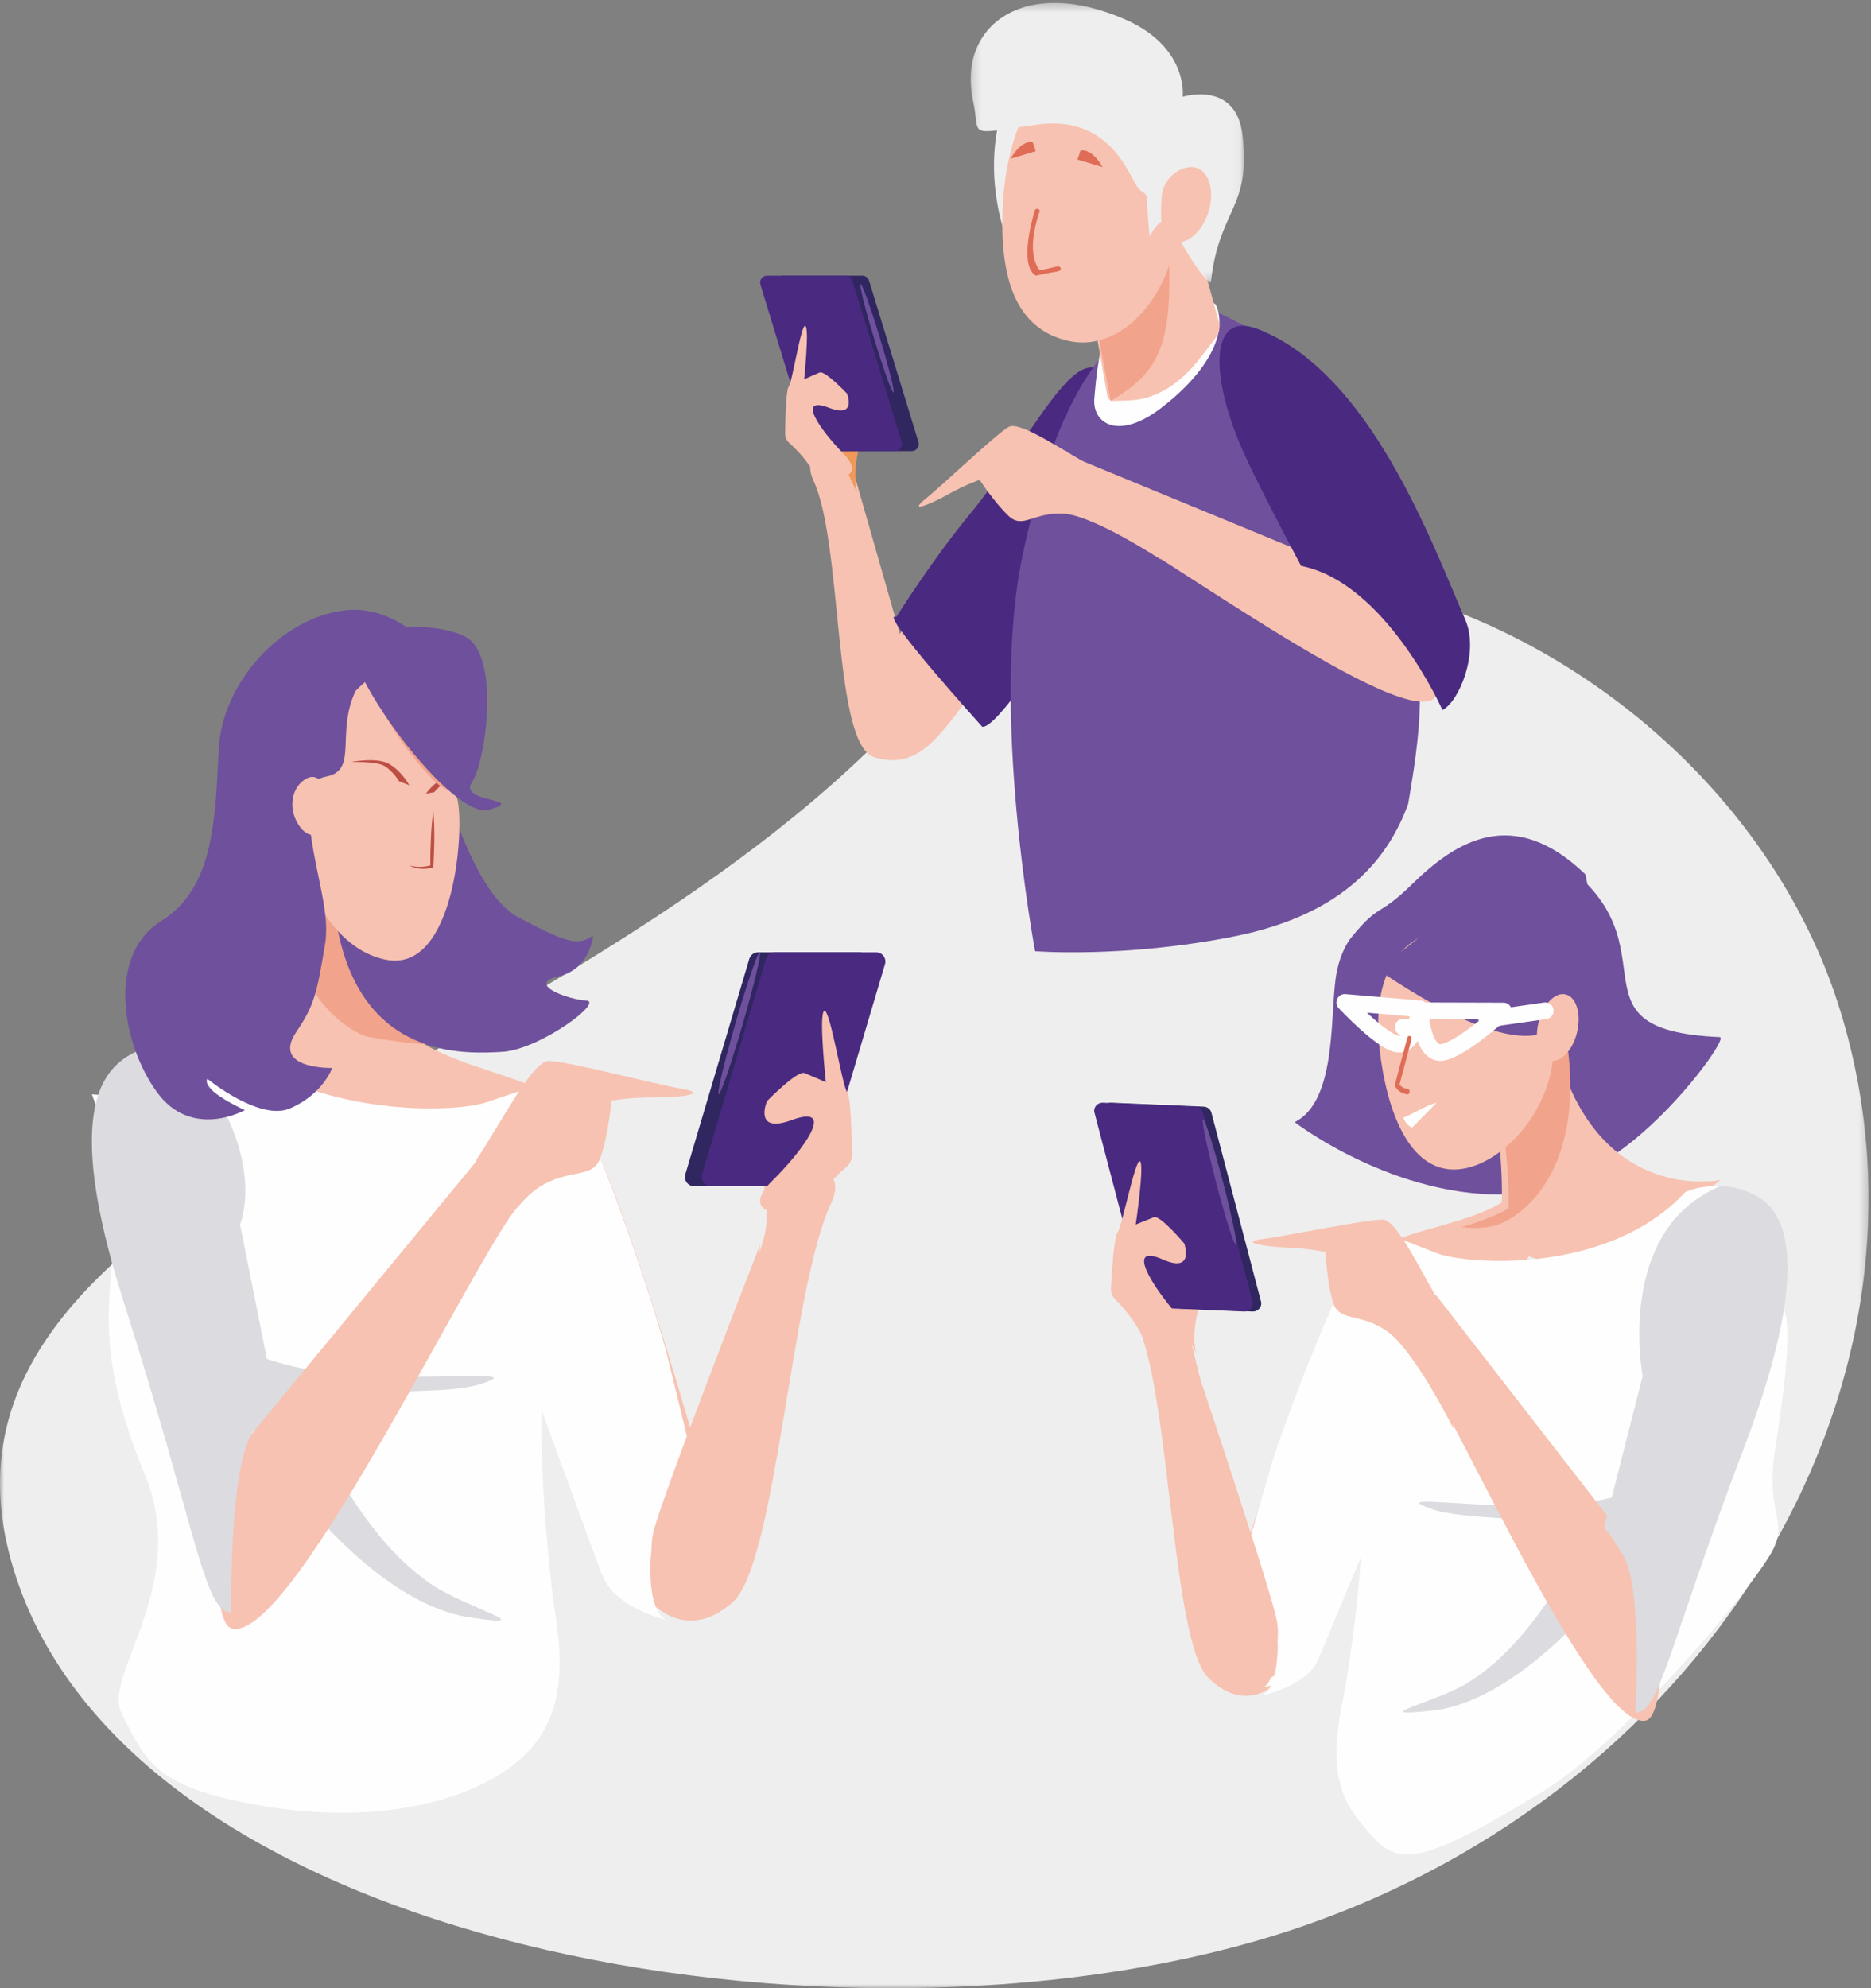 <?xml version="1.0" encoding="UTF-8"?>
<svg width="224px" height="238px" viewBox="0 0 224 238" version="1.1" xmlns="http://www.w3.org/2000/svg" xmlns:xlink="http://www.w3.org/1999/xlink">
    <rect x="0" y="0" width="224" height="238" fill="#808080" stroke="none"/>
    <title>686D6B7A-6E73-46A8-B6F5-5E70FE20ABAC</title>
    <defs>
        <polygon id="path-1" points="0 0.28 223.706 0.28 223.706 170 0 170"></polygon>
        <polygon id="path-3" points="0.21 0.353 32.936 0.353 32.936 33.75 0.21 33.75"></polygon>
    </defs>
    <g id="RadarCovid" stroke="none" stroke-width="1" fill="none" fill-rule="evenodd">
        <g id="RadarCovid_Desktop-2" transform="translate(-239, -2574)">
            <g id="Group-5" transform="translate(165, 1683)">
                <g id="Group-161" transform="translate(74, 891)">
                    <g id="Group-3" transform="translate(0, 68)">
                        <mask id="mask-2" fill="white">
                            <use xlink:href="#path-1"></use>
                        </mask>
                        <g id="Clip-2"></g>
                        <path d="M220.373,53.159 C234.224,98.562 203.642,148.117 152.068,163.843 C100.493,179.569 15.477,165.263 1.626,119.86 C-12.225,74.458 65.762,62.328 107.716,18.084 C143.569,-19.727 206.522,7.757 220.373,53.159" id="Fill-1" fill="#EEEEEE" mask="url(#mask-2)"></path>
                    </g>
                    <path d="M35.548,98 C29.719,123.897 20,120.771 20,120.771 C20,120.771 33.908,132.63 42.779,132.994 C46.147,133.132 50.506,130.881 50.24,126.655 C49.973,122.43 51.306,112.13 52.904,108.432 C54.503,104.734 35.548,98 35.548,98" id="Fill-4" fill="#F7C2B1"></path>
                    <path d="M46.452,121 C51.536,128.71 64.85,127.746 69.449,134.011 C74.048,140.276 83.731,174.731 83.731,174.731 L93.898,139.794 C93.898,139.794 102.143,138.415 99.465,144.131 C94.703,154.296 92.928,187.093 87.763,191.752 C82.02,196.932 76.305,192.716 73.08,183.646 C69.96,174.873 62.187,155.937 56.619,148.709 C51.052,141.481 45,129.915 45,129.915 L46.452,121 Z" id="Fill-6" fill="#F7C2B1"></path>
                    <path d="M24.158,122.002 C34.245,133.881 53.939,133.396 58.262,131.941 L62.586,130.487 C62.586,130.487 65.948,129.275 68.83,132.669 C71.712,136.063 78.677,157.398 79.878,162.247 C81.079,167.095 83,175.096 83,175.096 C83,175.096 77.847,181.339 77.847,187.643 C77.847,193.946 80.036,194 80.036,194 C80.036,194 73.633,192.552 72.192,188.673 C70.751,184.794 57.782,149.64 57.782,149.64 L21.997,150.367 C21.997,150.367 15.752,121.274 18.874,121.032 C21.997,120.789 24.158,122.002 24.158,122.002" id="Fill-8" fill="#FEFEFE"></path>
                    <path d="M77.946,192.989 C78.014,193.011 78.054,193.011 78.054,193.011 C78.054,193.011 78.014,193.004 77.946,192.989" id="Fill-10" fill="#087CC0"></path>
                    <path d="M79.391,175.399 C77.362,176.035 73.929,183.351 73.929,183.351 C73.929,183.351 66.126,166.015 63.785,142 L61,158.292 C64.845,168.813 70.88,185.321 71.825,187.89 C73.11,191.382 78.291,192.838 79.001,193 C78.807,192.933 78.378,192.669 78.022,191.621 C77.817,191.431 76.645,190.872 76.426,190.667 C74.553,188.918 75.334,184.782 76.582,180.17 C77.831,175.558 81.42,174.763 79.391,175.399" id="Fill-12" fill="#FEFEFE"></path>
                    <path d="M11,131 C18.381,150.96 7.641,153.113 17.354,176.54 C22.779,189.625 12.294,200.57 14.523,205.04 C17.53,211.071 18.741,213.906 30.85,216.082 C45.805,218.77 58.374,215.278 63.646,209.215 C68.917,203.153 66.521,194.589 66.04,190.001 C65.559,185.414 63.469,167.218 66.198,154.34 C68.328,144.285 59.542,134.228 59.542,134.228 L44.86,133.504 L11,131 Z" id="Fill-14" fill="#FEFEFE"></path>
                    <path d="M23.158,161.765 C21.857,157.01 28.689,163.241 39.913,164.389 C51.137,165.537 63.663,163.733 57.482,165.7 C51.3,167.668 34.382,164.717 37.473,170.947 C41.111,178.28 45.406,185.376 51.625,189.64 C55.692,192.428 65.453,195.051 56.018,193.575 C46.583,192.099 36.497,180.949 32.105,173.735 C27.713,166.52 23.448,162.825 23.158,161.765" id="Fill-16" fill="#DCDBDF"></path>
                    <path d="M91,149 C91,149 78.744,180.411 78.161,183.672 C77.577,186.932 78.744,189 79.078,189 C79.411,189 89.833,171.982 89.833,171.982 L91,149 Z" id="Fill-18" fill="#F7C2B1"></path>
                    <path d="M91.5,148 C92.4,144.471 91,140 91,140 L95,140.589 L91.5,148 Z" id="Fill-20" fill="#F7C2B1"></path>
                    <path d="M95.237,142 L83.102,142 C82.365,142 81.836,141.288 82.047,140.579 L89.707,114.789 C89.847,114.321 90.276,114 90.762,114 L102.898,114 C103.635,114 104.164,114.712 103.953,115.421 L96.292,141.211 C96.154,141.679 95.724,142 95.237,142" id="Fill-22" fill="#302660"></path>
                    <path d="M97.237,142 L85.102,142 C84.365,142 83.836,141.288 84.047,140.579 L91.708,114.789 C91.847,114.321 92.276,114 92.763,114 L104.898,114 C105.635,114 106.164,114.712 105.953,115.421 L98.293,141.211 C98.153,141.679 97.725,142 97.237,142" id="Fill-24" fill="#4A2981"></path>
                    <path d="M88.082,122.389 C86.721,127.083 85.805,130.938 86.036,130.999 C86.267,131.061 87.557,127.305 88.918,122.611 C90.279,117.917 91.195,114.062 90.964,114.001 C90.733,113.939 89.443,117.695 88.082,122.389" id="Fill-26" fill="#6F509C"></path>
                    <path d="M95.575,149 C95.954,144.85 99.829,140.96 101.304,139.719 C101.753,139.342 102.006,138.807 102,138.245 C101.979,136.177 101.88,131.294 101.418,130.723 C100.831,129.997 99.363,120.647 98.678,121.01 C97.993,121.373 98.873,129.543 98.873,129.543 C98.873,129.543 97.21,128.817 96.329,128.454 C95.448,128.091 91.826,131.812 91.826,131.812 C91.826,131.812 90.129,135.791 94.771,134.087 C100.284,132.062 96.149,137.709 92.474,141.33 C89.445,144.314 92.023,144.975 92.023,144.975 L94.469,144.884 L95.575,149 Z" id="Fill-28" fill="#F7C2B1"></path>
                    <path d="M27.833,194.969 C35.437,196.419 58.139,147.242 63.13,143.026 C66.574,140.116 58.681,137 58.681,137 L26.558,176.008 C26.558,176.008 24.673,194.365 27.833,194.969" id="Fill-30" fill="#F7C2B1"></path>
                    <path d="M57.031,138.842 C60.031,134.371 63.708,127.028 65.684,127 C67.661,126.972 78.444,129.79 81.707,130.358 C84.969,130.928 81.389,131.4 78.362,131.372 C75.334,131.344 73.205,131.761 73.205,131.761 C73.205,131.761 72.874,135.579 71.934,138.439 C70.994,141.298 68.312,139.702 64.496,142.145 C60.681,144.588 55,155 55,155 L57.031,138.842 Z" id="Fill-32" fill="#F7C2B1"></path>
                    <path d="M24.335,128.895 C31.816,139.293 28.741,146.591 28.741,146.591 L33,167.902 C33,167.902 32.954,167.175 30.191,171.551 C27.428,175.928 27.679,192.999 27.679,192.999 C24.457,193.137 23.58,183.366 14.794,155.794 C6.007,128.222 14.868,126.74 17.591,125.267 C20.314,123.794 24.335,128.895 24.335,128.895" id="Fill-34" fill="#DCDBDF"></path>
                    <path d="M57,113.148 C56.668,113.057 56.335,112.96 56,112.852 L57,113.148 Z" id="Fill-36" fill="#FEFEFE"></path>
                    <path d="M45.803,122.034 C45.857,119.475 46.212,113.881 44.313,114.132 C42.602,114.358 39.483,108.883 37.983,108 L36.715,109.347 C36.521,109.754 36.34,110.159 36.171,110.561 C34.832,119.072 41.731,123.288 43.643,123.996 C44.469,124.301 50.21,125.065 51,124.996 C49.82,124.589 46.797,122.668 45.803,122.034" id="Fill-38" fill="#F2A38B"></path>
                    <path d="M51.425,87 C51.425,87 55.299,106.149 61.982,109.761 C68.665,113.373 69.359,113.019 71,111.998 C71,111.998 70.753,115.506 67.531,116.684 C67.313,116.763 67.081,116.833 66.835,116.888 C62.951,117.779 67.984,119.663 70.179,119.77 C72.372,119.876 64.562,125.676 60.093,125.918 C55.622,126.158 43.547,126.841 40.446,111.361 C37.345,95.881 51.425,87 51.425,87" id="Fill-40" fill="#6F509C"></path>
                    <path d="M48.219,78 C48.219,78 51.452,79.404 53.184,83.194 C54.915,86.981 53.743,92.165 54.712,95.504 C55.68,98.842 54.526,116.485 46.26,114.899 C37.994,113.313 35.067,101.036 34.279,98.324 C33.494,95.612 34.263,85.168 37.894,81.687 C41.527,78.206 48.219,78 48.219,78" id="Fill-42" fill="#F7C2B1"></path>
                    <path d="M49,94 C49,94 48.167,92.403 46.657,91.486 C45.147,90.569 42,91.231 42,91.231 C42,91.231 45.128,91.09 46.112,91.74 C47.095,92.389 47.785,93.52 47.785,93.52 L49,94 Z" id="Fill-44" fill="#BC4E44"></path>
                    <path d="M51,95 C51,95 51.917,93.658 53.212,93.135 C54.508,92.614 56,93.768 56,93.768 C56,93.768 54.424,93.122 53.57,93.512 C52.718,93.901 51.993,94.83 51.993,94.83 L51,95 Z" id="Fill-46" fill="#BC4E44"></path>
                    <path d="M51.878,97 C51.605,99.035 51.503,101.527 51.521,103.592 C50.766,103.809 49.821,103.851 49,103.584 C50.241,104.321 51.793,103.854 51.883,103.855 C51.941,102.155 52.117,99.898 51.878,97" id="Fill-48" fill="#BC4E44"></path>
                    <path d="M48.292,78 C48.292,78 51.658,79.264 53.417,82.771 C55.177,86.277 53.875,91.124 54.842,94.222 C54.905,94.426 54.959,94.688 55,95 C55,95 53.285,94.688 52.289,93.743 C47.774,89.457 44.301,82.921 43,78.873 C45.817,78.101 48.292,78 48.292,78" id="Fill-50" fill="#F2A38B"></path>
                    <path d="M42.707,75.437 C42.707,75.437 51.578,74.041 55.741,76.237 C59.906,78.433 58.186,91.179 56.493,93.655 C54.8,96.129 63.3,95.563 58.527,96.936 C53.752,98.309 38.568,77.1 42.707,75.437" id="Fill-52" fill="#6F509C"></path>
                    <path d="M52,78.269 C51.999,78.045 47.563,72.294 41.214,73.072 C33.618,74.006 26.651,81.699 26.198,89.548 C25.746,97.398 25.854,106.171 19.309,110.246 C12.764,114.319 14.58,124.931 18.772,130.715 C22.965,136.498 29.316,132.885 29.316,132.885 C29.316,132.885 24.037,130.542 24.823,129.139 C24.823,129.139 31.051,134.242 34.703,132.691 C38.658,131.011 39.777,127.843 39.777,127.843 C39.777,127.843 32.41,128.043 35.49,123.503 C37.636,120.341 37.946,118.86 38.913,113.064 C39.76,107.997 36.379,101.714 36.976,93.623 C37.422,93.811 38.094,93.135 39.002,92.971 C42.952,92.259 40.161,87.804 42.573,82.703 C47.783,77.485 51.583,78.403 52,78.269" id="Fill-54" fill="#6F509C"></path>
                    <path d="M39.707,95.986 C39.707,95.986 38.729,92.255 36.82,93.134 C34.909,94.015 34.284,96.93 36.015,99.107 C37.747,101.286 40.991,99.181 39.707,95.986" id="Fill-56" fill="#F7C2B1"></path>
                    <path d="M136.918,40 C133.128,45.847 127.928,48.841 124.5,53.592 C121.071,58.343 107.734,75.873 107.734,75.873 L101.549,54.252 C101.549,54.252 95.403,53.207 97.399,57.541 C100.949,65.25 99.69,89.085 104.654,90.637 C109.58,92.176 112.132,88.609 115.655,83.913 C119.872,78.293 125.188,66.495 129.339,61.013 C133.489,55.531 138,46.761 138,46.761 L136.918,40 Z" id="Fill-58" fill="#F7C2B1"></path>
                    <path d="M102.625,59 C101.95,56.353 103,53 103,53 L100,53.441 L102.625,59 Z" id="Fill-60" fill="#F09A59"></path>
                    <path d="M99.771,54 L109.149,54 C109.718,54 110.127,53.466 109.964,52.934 L104.044,33.592 C103.936,33.241 103.605,33 103.229,33 L93.851,33 C93.282,33 92.873,33.534 93.036,34.066 L98.956,53.408 C99.063,53.759 99.395,54 99.771,54" id="Fill-62" fill="#302660"></path>
                    <path d="M97.771,54 L107.149,54 C107.718,54 108.127,53.466 107.964,52.934 L102.044,33.592 C101.937,33.241 101.605,33 101.229,33 L91.851,33 C91.282,33 90.873,33.534 91.036,34.066 L96.956,53.408 C97.063,53.759 97.395,54 97.771,54" id="Fill-64" fill="#4A2981"></path>
                    <path d="M105.334,40.415 C106.423,44.004 107.156,46.952 106.971,46.999 C106.787,47.046 105.754,44.174 104.666,40.585 C103.577,36.995 102.844,34.047 103.029,34.001 C103.213,33.954 104.246,36.825 105.334,40.415" id="Fill-66" fill="#6F509C"></path>
                    <path d="M98.673,60 C98.397,56.888 95.579,53.97 94.506,53.039 C94.18,52.757 93.996,52.355 94,51.934 C94.015,50.383 94.087,46.72 94.423,46.292 C94.85,45.748 95.918,38.735 96.416,39.008 C96.914,39.28 96.274,45.407 96.274,45.407 C96.274,45.407 97.484,44.862 98.124,44.59 C98.765,44.318 101.399,47.109 101.399,47.109 C101.399,47.109 102.634,50.093 99.257,48.815 C95.248,47.297 98.255,51.531 100.928,54.248 C103.131,56.486 101.256,56.981 101.256,56.981 L99.477,56.913 L98.673,60 Z" id="Fill-68" fill="#F7C2B1"></path>
                    <path d="M132.461,45.267 C140.155,57.258 139.413,58.411 132.829,66.693 C130.215,69.98 119.836,87.347 117.592,86.995 C117.592,86.995 104.878,72.927 107.309,73.857 C107.309,73.857 111.611,66.994 116.018,61.67 C123.455,52.685 129.027,39.917 132.461,45.267" id="Fill-70" fill="#4A2981"></path>
                    <path d="M121,21 C121,21 122.186,19.973 123,19.973 L122.564,19 C122.564,19 121,19.888 121,21" id="Fill-72" fill="#DF6C56"></path>
                    <path d="M145.997,37.488 C157.948,43.395 163.416,47.717 167.127,63.826 C170.837,79.934 170.534,84.883 168.581,96.276 C166.339,102.289 161.435,109.377 147.739,112.098 C134.533,114.722 123.925,113.867 123.925,113.867 C123.925,113.867 118.52,85.086 122.405,66.576 C126.115,48.896 131.388,42.02 135.88,38.877 C140.371,35.734 145.997,37.488 145.997,37.488" id="Fill-74" fill="#6F509C"></path>
                    <path d="M145.595,36.551 C147.175,40.255 143.965,45.107 138.894,48.93 C133.824,52.753 130.745,50.659 131.017,47.655 C131.288,44.652 131.56,41.466 132.737,39.554 C133.914,37.643 143.331,36.005 143.331,36.005 C143.331,36.005 145.323,35.913 145.595,36.551" id="Fill-76" fill="#FEFEFE"></path>
                    <path d="M121.113,10 C115.815,21.65 122.174,32.441 121.981,31.986 C121.788,31.531 130,12.317 130,12.317 L121.113,10 Z" id="Fill-78" fill="#EEEEEE"></path>
                    <path d="M140.315,18 L145.922,38.535 C146.112,39.222 145.95,39.953 145.496,40.505 C143.916,42.427 141.667,46.381 137.13,47.649 C136.248,47.895 135.161,47.961 134.282,47.964 C133.357,47.968 132.735,48.221 132.559,47.324 L129,27.145 L140.315,18 Z" id="Fill-80" fill="#F7C2B1"></path>
                    <path d="M139.151,20 L136.66,20.99 L129,27.069 L132.977,48 C139.95,43.784 141.101,40.327 139.151,20" id="Fill-82" fill="#F2A38B"></path>
                    <path d="M140.796,28.674 C139.372,36.701 133.585,42.13 127.87,40.799 C122.155,39.47 119.429,34.274 120.1,23.858 C120.626,15.685 124.508,6.803 130.224,8.133 C135.939,9.463 142.219,20.647 140.796,28.674" id="Fill-84" fill="#F7C2B1"></path>
                    <g id="Group-88" transform="translate(116, 0)">
                        <mask id="mask-4" fill="white">
                            <use xlink:href="#path-3"></use>
                        </mask>
                        <g id="Clip-87"></g>
                        <path d="M23.515,26.424 C24.351,26.511 25.115,28.918 27.294,32.041 C27.497,32.332 28.912,34.263 28.986,33.621 C29.998,24.871 33.823,24.962 32.747,16.113 C31.954,9.589 25.598,11.586 25.598,11.586 C25.598,11.586 26.32,5.675 18.739,2.343 C6.575,-3.001 -1.467,3.145 0.507,12.135 C1.437,16.366 -0.587,16.163 8.092,14.928 C17.507,13.588 19.363,21.985 20.53,22.798 C21.695,23.61 21.09,22.905 21.625,28.267 C21.625,28.267 22.68,26.337 23.515,26.424" id="Fill-86" fill="#EEEEEE" mask="url(#mask-4)"></path>
                    </g>
                    <path d="M144.673,25.397 C143.906,27.831 142.031,29.404 140.484,28.909 C138.938,28.415 138.892,26.437 139.074,23.608 C139.238,21.056 141.717,19.601 143.263,20.096 C144.81,20.59 145.441,22.964 144.673,25.397" id="Fill-89" fill="#F7C2B1"></path>
                    <path d="M132,20 C132,20 130.83,17.768 129.367,18.02 L129,19.1" id="Fill-91" fill="#DF6C56"></path>
                    <path d="M124.03,33 C124.032,32.943 121.814,32.434 123.881,25.207 C123.984,24.849 124.563,24.992 124.462,25.352 C124.442,25.416 122.665,30.087 124.465,32.34 C126.226,32.078 126.88,31.639 126.99,32.12 C127.101,32.608 126.317,32.444 124.03,33" id="Fill-93" fill="#DF6C56"></path>
                    <path d="M121,19 C121,19 122.17,16.768 123.633,17.02 L124,18.1" id="Fill-95" fill="#DF6C56"></path>
                    <path d="M171.704,83.606 C167.063,87.452 133.31,61.889 128.343,60.835 C124.915,60.107 129.132,55 129.132,55 L165.521,70.003 C165.521,70.003 173.632,82.008 171.704,83.606" id="Fill-97" fill="#F7C2B1"></path>
                    <path d="M131.401,56.206 C127.579,54.173 122.182,50.344 120.777,51.097 C119.37,51.849 112.835,58.085 110.75,59.768 C108.664,61.452 111.371,60.391 113.497,59.187 C115.623,57.984 117.285,57.451 117.285,57.451 C117.285,57.451 118.975,60.059 120.73,61.743 C122.484,63.426 123.768,61.233 127.393,61.493 C131.018,61.754 139,67 139,67 L131.401,56.206 Z" id="Fill-99" fill="#F7C2B1"></path>
                    <path d="M150.62,39.399 C164.037,44.644 171.37,64.829 175.435,74.209 C177.112,78.08 174.715,83.969 172.694,85 C172.694,85 165.946,69.755 155.77,67.74 C155.77,67.74 151.085,58.974 149.038,54.507 C144.86,45.388 144.632,37.059 150.62,39.399" id="Fill-101" fill="#4A2981"></path>
                    <path d="M189.802,104.659 C181.109,96.301 174.246,100.757 169.056,105.846 C164.919,109.902 165.246,107.972 161.788,112.212 C161.275,112.841 160.262,114.488 159.898,117.197 C159.253,122.006 159.958,131.85 155,134.331 C155,134.331 168.178,144.515 183.034,142.807 C197.891,141.098 189.802,104.659 189.802,104.659" id="Fill-103" fill="#6F509C"></path>
                    <path d="M185.09,102 C202.247,112.445 186.111,123.274 205.895,124.149 C207.607,124.225 187.869,150.298 180.421,137.435 C172.972,124.572 185.09,102 185.09,102" id="Fill-105" fill="#6F509C"></path>
                    <path d="M185.576,122 C189.597,144.736 206,141.249 206,141.249 C206,141.249 193.555,151.025 185.895,151 C182.987,150.991 179.317,148.867 179.711,145.204 C180.104,141.54 179.355,132.535 178.12,129.26 C176.885,125.984 185.576,122 185.576,122" id="Fill-107" fill="#F7C2B1"></path>
                    <path d="M183.09,141 C178.399,147.5 166.932,146.15 162.716,151.413 C158.499,156.676 148.8,186.224 148.8,186.224 L141.366,155.493 C141.366,155.493 134.295,153.979 136.387,159.045 C140.109,168.056 140.375,196.605 144.658,200.849 C149.42,205.568 154.521,202.127 157.659,194.375 C160.694,186.877 168.143,170.733 173.233,164.67 C178.324,158.607 184,148.798 184,148.798 L183.09,141 Z" id="Fill-109" fill="#F7C2B1"></path>
                    <path d="M201.757,142.705 C192.608,152.62 175.644,151.43 171.972,149.999 L168.3,148.569 C168.3,148.569 165.447,147.385 162.832,150.218 C160.218,153.051 153.401,171.292 152.181,175.453 C150.961,179.613 149,186.481 149,186.481 C149,186.481 153.205,192.099 152.965,197.569 C152.726,203.038 150.836,203 150.836,203 C150.836,203 156.412,201.993 157.802,198.683 C159.193,195.373 171.713,165.375 171.713,165.375 L202.542,167.403 C202.542,167.403 209.033,142.402 206.35,142.07 C203.667,141.737 201.757,142.705 201.757,142.705" id="Fill-111" fill="#FEFEFE"></path>
                    <path d="M152.048,201.992 C151.988,202.009 151.952,202.008 151.952,202.008 C151.952,202.008 151.987,202.003 152.048,201.992" id="Fill-113" fill="#087CC0"></path>
                    <path d="M151.548,186.591 C153.372,187.228 156.211,193.763 156.211,193.763 C156.211,193.763 164.018,178.911 167.109,158 L169,172.359 C165.074,181.408 158.914,195.607 157.949,197.816 C156.638,200.818 151.856,201.887 151.202,202 C151.382,201.949 151.783,201.735 152.149,200.832 C152.344,200.674 153.435,200.232 153.643,200.062 C155.42,198.606 154.873,194.958 153.919,190.875 C152.964,186.792 149.723,185.954 151.548,186.591" id="Fill-115" fill="#FEFEFE"></path>
                    <path d="M212.086,152 C212.499,158.596 215.909,151.867 212.499,173.633 C211.327,181.116 214.227,182.057 212.086,185.846 C209.197,190.96 193.894,208.896 184.639,214.504 C167.979,224.599 166.994,223.245 162.582,217.784 C158.169,212.323 160.618,204.989 161.223,201.03 C161.827,197.07 164.382,181.373 162.48,170.1 C160.995,161.298 169.139,152.918 169.139,152.918 L182.118,152.859 L212.086,152 Z" id="Fill-117" fill="#FEFEFE"></path>
                    <path d="M201.821,178.552 C203.158,174.494 196.875,179.613 186.908,180.169 C176.942,180.726 165.94,178.681 171.327,180.621 C176.714,182.561 191.784,180.667 188.809,185.932 C185.307,192.128 181.233,198.093 175.569,201.536 C171.865,203.788 163.135,205.676 171.533,204.767 C179.93,203.857 189.281,194.613 193.445,188.549 C197.609,182.485 201.524,179.457 201.821,178.552" id="Fill-119" fill="#DCDBDF"></path>
                    <path d="M180.615,144.659 C180.721,140.452 179.986,133.233 178.867,130.38 C177.95,128.042 182.314,125.343 184.862,124 L186.965,124.003 C187.253,124.686 187.522,125.365 187.771,126.037 C189.339,140.109 182.441,145.601 179.223,146.628 C177.835,147.071 176.302,147.061 175,146.892 C176.983,146.308 178.922,145.631 180.615,144.659" id="Fill-121" fill="#F2A38B"></path>
                    <path d="M165.312,126.741 C166.412,134.483 169.459,140.826 175.13,139.912 C180.8,138.998 187.064,131.154 185.847,123.43 C184.63,115.705 179.045,110.185 173.375,111.099 C167.704,112.013 163.847,116.423 165.312,126.741" id="Fill-123" fill="#F7C2B1"></path>
                    <path d="M143,163 C143,163 152.54,191.379 152.921,194.299 C153.303,197.219 152.186,199.012 151.891,199 C151.596,198.987 143.083,183.47 143.083,183.47 L143,163 Z" id="Fill-125" fill="#F7C2B1"></path>
                    <path d="M143.201,162 C142.439,158.86 144,155 144,155 L140,155.332 L143.201,162 Z" id="Fill-127" fill="#F7C2B1"></path>
                    <path d="M138.896,156.529 L149.951,156.999 C150.622,157.027 151.132,156.431 150.97,155.81 L145.033,133.195 C144.925,132.784 144.547,132.489 144.104,132.47 L133.049,132.001 C132.377,131.973 131.867,132.568 132.031,133.19 L137.967,155.805 C138.074,156.216 138.452,156.51 138.896,156.529" id="Fill-129" fill="#302660"></path>
                    <path d="M137.896,156.529 L148.951,156.999 C149.622,157.027 150.132,156.431 149.97,155.81 L144.033,133.194 C143.925,132.784 143.547,132.489 143.104,132.47 L132.049,132.001 C131.378,131.972 130.867,132.568 131.031,133.19 L136.967,155.805 C137.075,156.216 137.452,156.51 137.896,156.529" id="Fill-131" fill="#4A2981"></path>
                    <path d="M146.401,141.419 C147.483,145.56 148.18,148.955 147.959,149 C147.738,149.044 146.681,145.723 145.599,141.581 C144.517,137.439 143.82,134.045 144.041,134 C144.262,133.956 145.319,137.277 146.401,141.419" id="Fill-133" fill="#6F509C"></path>
                    <path d="M137.954,164 C137.804,160.298 134.712,156.699 133.527,155.541 C133.166,155.19 132.975,154.705 133.003,154.206 C133.104,152.368 133.383,148.032 133.793,147.542 C134.314,146.918 135.921,138.662 136.481,139.011 C137.04,139.358 135.973,146.587 135.973,146.587 C135.973,146.587 137.397,146.002 138.149,145.712 C138.902,145.422 141.787,148.862 141.787,148.862 C141.787,148.862 143.05,152.46 139.228,150.776 C134.69,148.775 137.928,153.944 140.862,157.297 C143.28,160.061 141.094,160.553 141.094,160.553 L139.046,160.383 L137.954,164 Z" id="Fill-135" fill="#F7C2B1"></path>
                    <path d="M165,116.105 C185.474,129.962 187,121.363 187,121.363 L186.279,109 L173.772,109.143 L165,116.105 Z" id="Fill-137" fill="#6F509C"></path>
                    <path d="M184.219,122.306 C183.655,124.481 184.218,126.555 185.478,126.939 C186.737,127.322 188.216,125.87 188.781,123.695 C189.345,121.519 188.782,119.445 187.522,119.061 C186.263,118.678 184.784,120.131 184.219,122.306" id="Fill-139" fill="#F7C2B1"></path>
                    <path d="M196.965,205.984 C190.16,206.942 171.971,163.822 167.711,160.009 C164.771,157.378 171.898,155 171.898,155 L198.849,189.74 C198.849,189.74 199.792,205.587 196.965,205.984" id="Fill-141" fill="#F7C2B1"></path>
                    <path d="M172.828,156.737 C170.331,152.696 167.345,146.106 165.584,146.004 C163.823,145.902 154.101,147.952 151.171,148.323 C148.24,148.694 151.412,149.249 154.112,149.344 C156.812,149.438 158.693,149.888 158.693,149.888 C158.693,149.888 158.837,153.252 159.562,155.798 C160.286,158.345 162.74,157.05 166.044,159.344 C169.348,161.638 174,171 174,171 L172.828,156.737 Z" id="Fill-143" fill="#F7C2B1"></path>
                    <path d="M205.926,142.002 C193.315,147.305 196.663,164.722 196.663,164.722 L192,183.03 C192,183.03 192.07,182.401 194.378,186.304 C196.685,190.206 195.788,204.995 195.788,204.995 C198.675,205.242 199.848,196.805 208.82,173.248 C217.793,149.69 212.885,144.662 210.498,143.279 C208.112,141.895 205.926,142.002 205.926,142.002" id="Fill-145" fill="#DCDBDF"></path>
                    <path d="M168,133.772 C168,133.772 168.23,134.581 169.049,135 L172,132 C170.773,132.291 168.431,133.735 168,133.772" id="Fill-147" fill="#FEFEFE"></path>
                    <path d="M174,133.117 C174.331,133.045 174.664,132.969 175,132.883 L174,133.117 Z" id="Fill-149" fill="#FEFEFE"></path>
                    <line x1="185" y1="121" x2="178" y2="122" id="Stroke-151" stroke="#FEFEFE" stroke-width="2" stroke-linecap="round" stroke-linejoin="round"></line>
                    <path d="M161,120 L170,120.763 C170,120.763 169.394,124.937 167.552,124.999 C165.71,125.062 161,120 161,120 Z" id="Stroke-153" stroke="#FEFEFE" stroke-width="2" stroke-linecap="round" stroke-linejoin="round"></path>
                    <path d="M180,121.029 L170,121 C170,121 170.251,125.74 172.275,125.991 C174.299,126.242 180,121.029 180,121.029 Z" id="Stroke-155" stroke="#FEFEFE" stroke-width="2" stroke-linecap="round" stroke-linejoin="round"></path>
                    <line x1="168" y1="122.959" x2="170" y2="123.041" id="Stroke-157" stroke="#FEFEFE" stroke-width="2" stroke-linecap="round" stroke-linejoin="round"></line>
                    <path d="M168.495,131 C168.49,130.999 168.486,130.999 168.481,130.998 C167.433,130.873 167.051,130.083 167.035,130.049 C166.998,129.97 166.99,129.875 167.013,129.789 L168.487,124.223 C168.532,124.054 168.678,123.96 168.819,124.016 C168.957,124.072 169.032,124.253 168.987,124.423 L167.555,129.828 C167.674,129.988 167.967,130.289 168.532,130.356 C168.677,130.373 168.782,130.531 168.768,130.709 C168.754,130.88 168.634,131.007 168.495,131" id="Fill-159" fill="#DF6C56"></path>
                </g>
            </g>
        </g>
    </g>
</svg>
